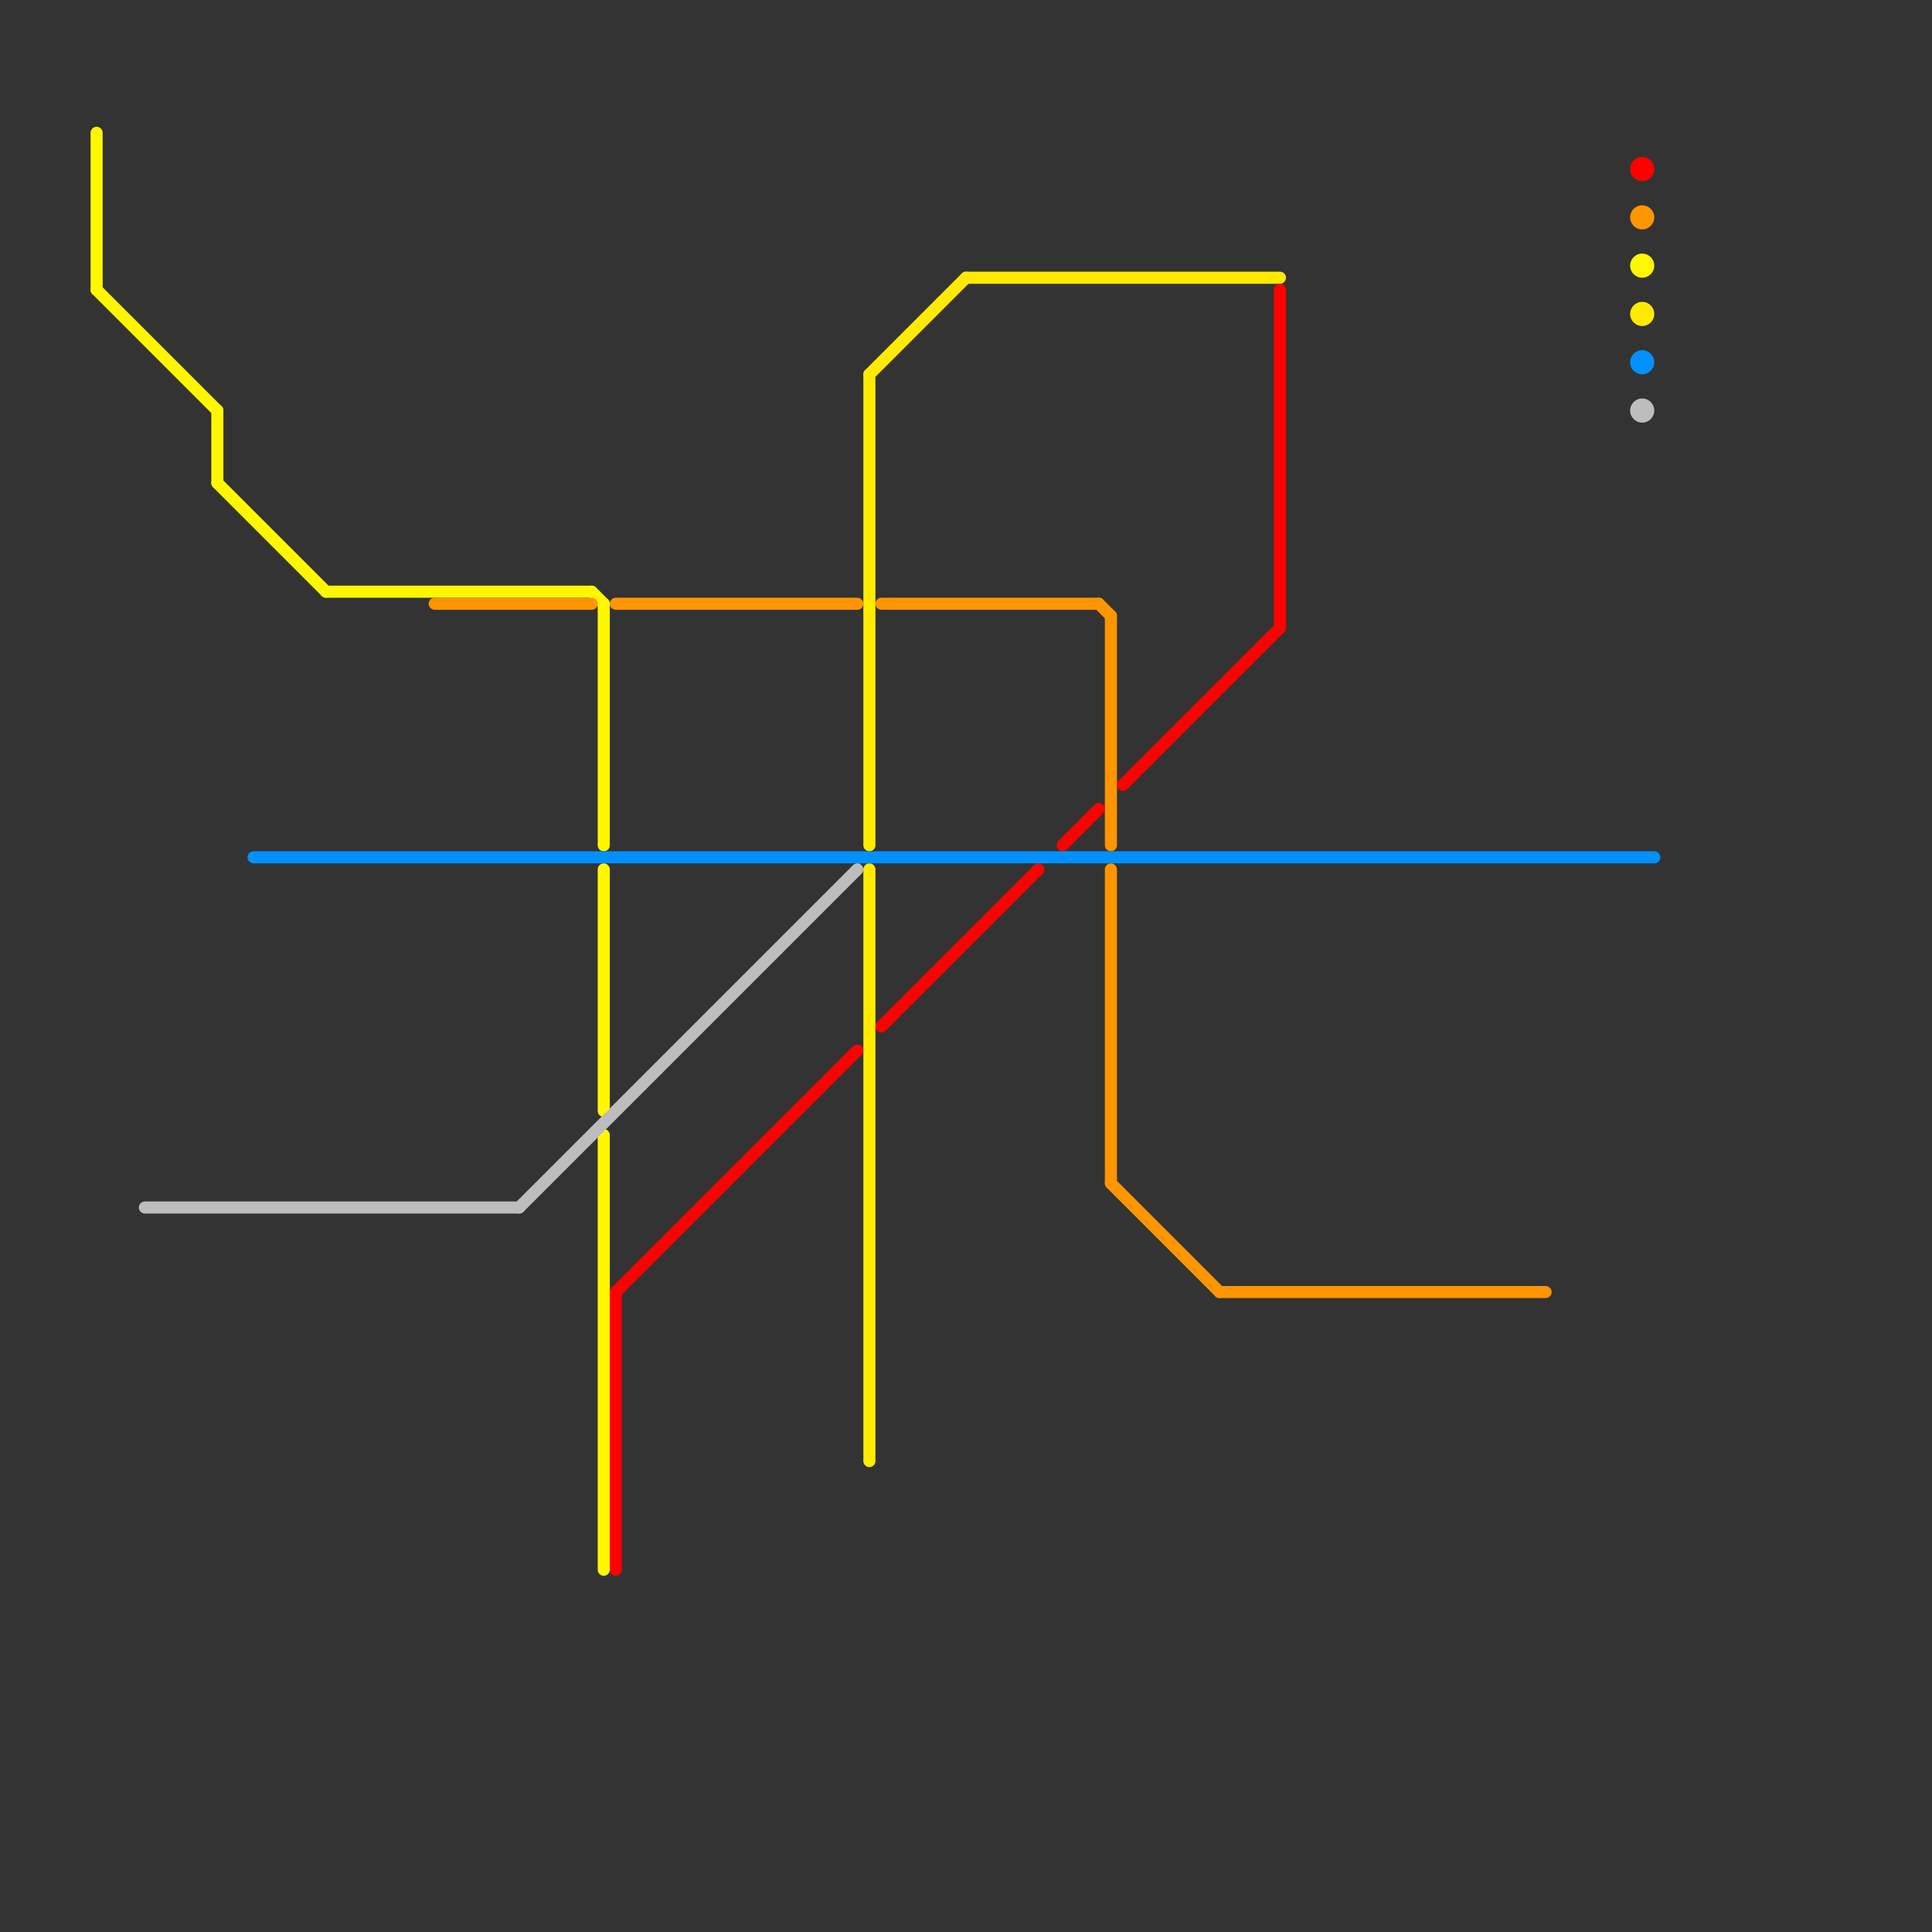 
<svg version="1.1" xmlns="http://www.w3.org/2000/svg" viewBox="0 0 160 160">
<rect x="0" y="0" width="160" height="160" fill="#333333" stroke="none"/>
<style>text { font: 1px Helvetica; font-weight: 600; white-space: pre; dominant-baseline: central; } line { stroke-width: 1; fill: none; stroke-linecap: round; stroke-linejoin: round; } .c0 { stroke: #fff700 } .c1 { stroke: #ff9500 } .c2 { stroke: #ffea00 } .c3 { stroke: #ff0000 } .c4 { stroke: #0091ff } .c5 { stroke: #bdbdbd }</style><defs><g id="wm-xf"><circle r="1.2" fill="#000"/><circle r="0.9" fill="#fff"/><circle r="0.6" fill="#000"/><circle r="0.3" fill="#fff"/></g><g id="wm"><circle r="0.6" fill="#000"/><circle r="0.3" fill="#fff"/></g></defs><line class="c0" x1="50" y1="50" x2="50" y2="70"/><line class="c0" x1="18" y1="34" x2="18" y2="40"/><line class="c0" x1="27" y1="49" x2="49" y2="49"/><line class="c0" x1="8" y1="24" x2="18" y2="34"/><line class="c0" x1="18" y1="40" x2="27" y2="49"/><line class="c0" x1="8" y1="11" x2="8" y2="24"/><line class="c0" x1="50" y1="72" x2="50" y2="92"/><line class="c0" x1="50" y1="94" x2="50" y2="130"/><line class="c0" x1="49" y1="49" x2="50" y2="50"/><circle cx="136" cy="22" r="1" fill="#fff700" /><line class="c1" x1="91" y1="50" x2="92" y2="51"/><line class="c1" x1="73" y1="50" x2="91" y2="50"/><line class="c1" x1="101" y1="107" x2="128" y2="107"/><line class="c1" x1="92" y1="98" x2="101" y2="107"/><line class="c1" x1="92" y1="72" x2="92" y2="98"/><line class="c1" x1="92" y1="51" x2="92" y2="70"/><line class="c1" x1="51" y1="50" x2="71" y2="50"/><line class="c1" x1="36" y1="50" x2="49" y2="50"/><circle cx="136" cy="18" r="1" fill="#ff9500" /><line class="c2" x1="72" y1="31" x2="72" y2="70"/><line class="c2" x1="72" y1="31" x2="80" y2="23"/><line class="c2" x1="72" y1="72" x2="72" y2="121"/><line class="c2" x1="80" y1="23" x2="106" y2="23"/><circle cx="136" cy="26" r="1" fill="#ffea00" /><line class="c3" x1="93" y1="65" x2="106" y2="52"/><line class="c3" x1="51" y1="107" x2="71" y2="87"/><line class="c3" x1="51" y1="107" x2="51" y2="130"/><line class="c3" x1="106" y1="24" x2="106" y2="52"/><line class="c3" x1="73" y1="85" x2="86" y2="72"/><line class="c3" x1="88" y1="70" x2="91" y2="67"/><circle cx="136" cy="14" r="1" fill="#ff0000" /><line class="c4" x1="21" y1="71" x2="137" y2="71"/><circle cx="136" cy="30" r="1" fill="#0091ff" /><line class="c5" x1="43" y1="100" x2="71" y2="72"/><line class="c5" x1="12" y1="100" x2="43" y2="100"/><circle cx="136" cy="34" r="1" fill="#bdbdbd" />
</svg>
